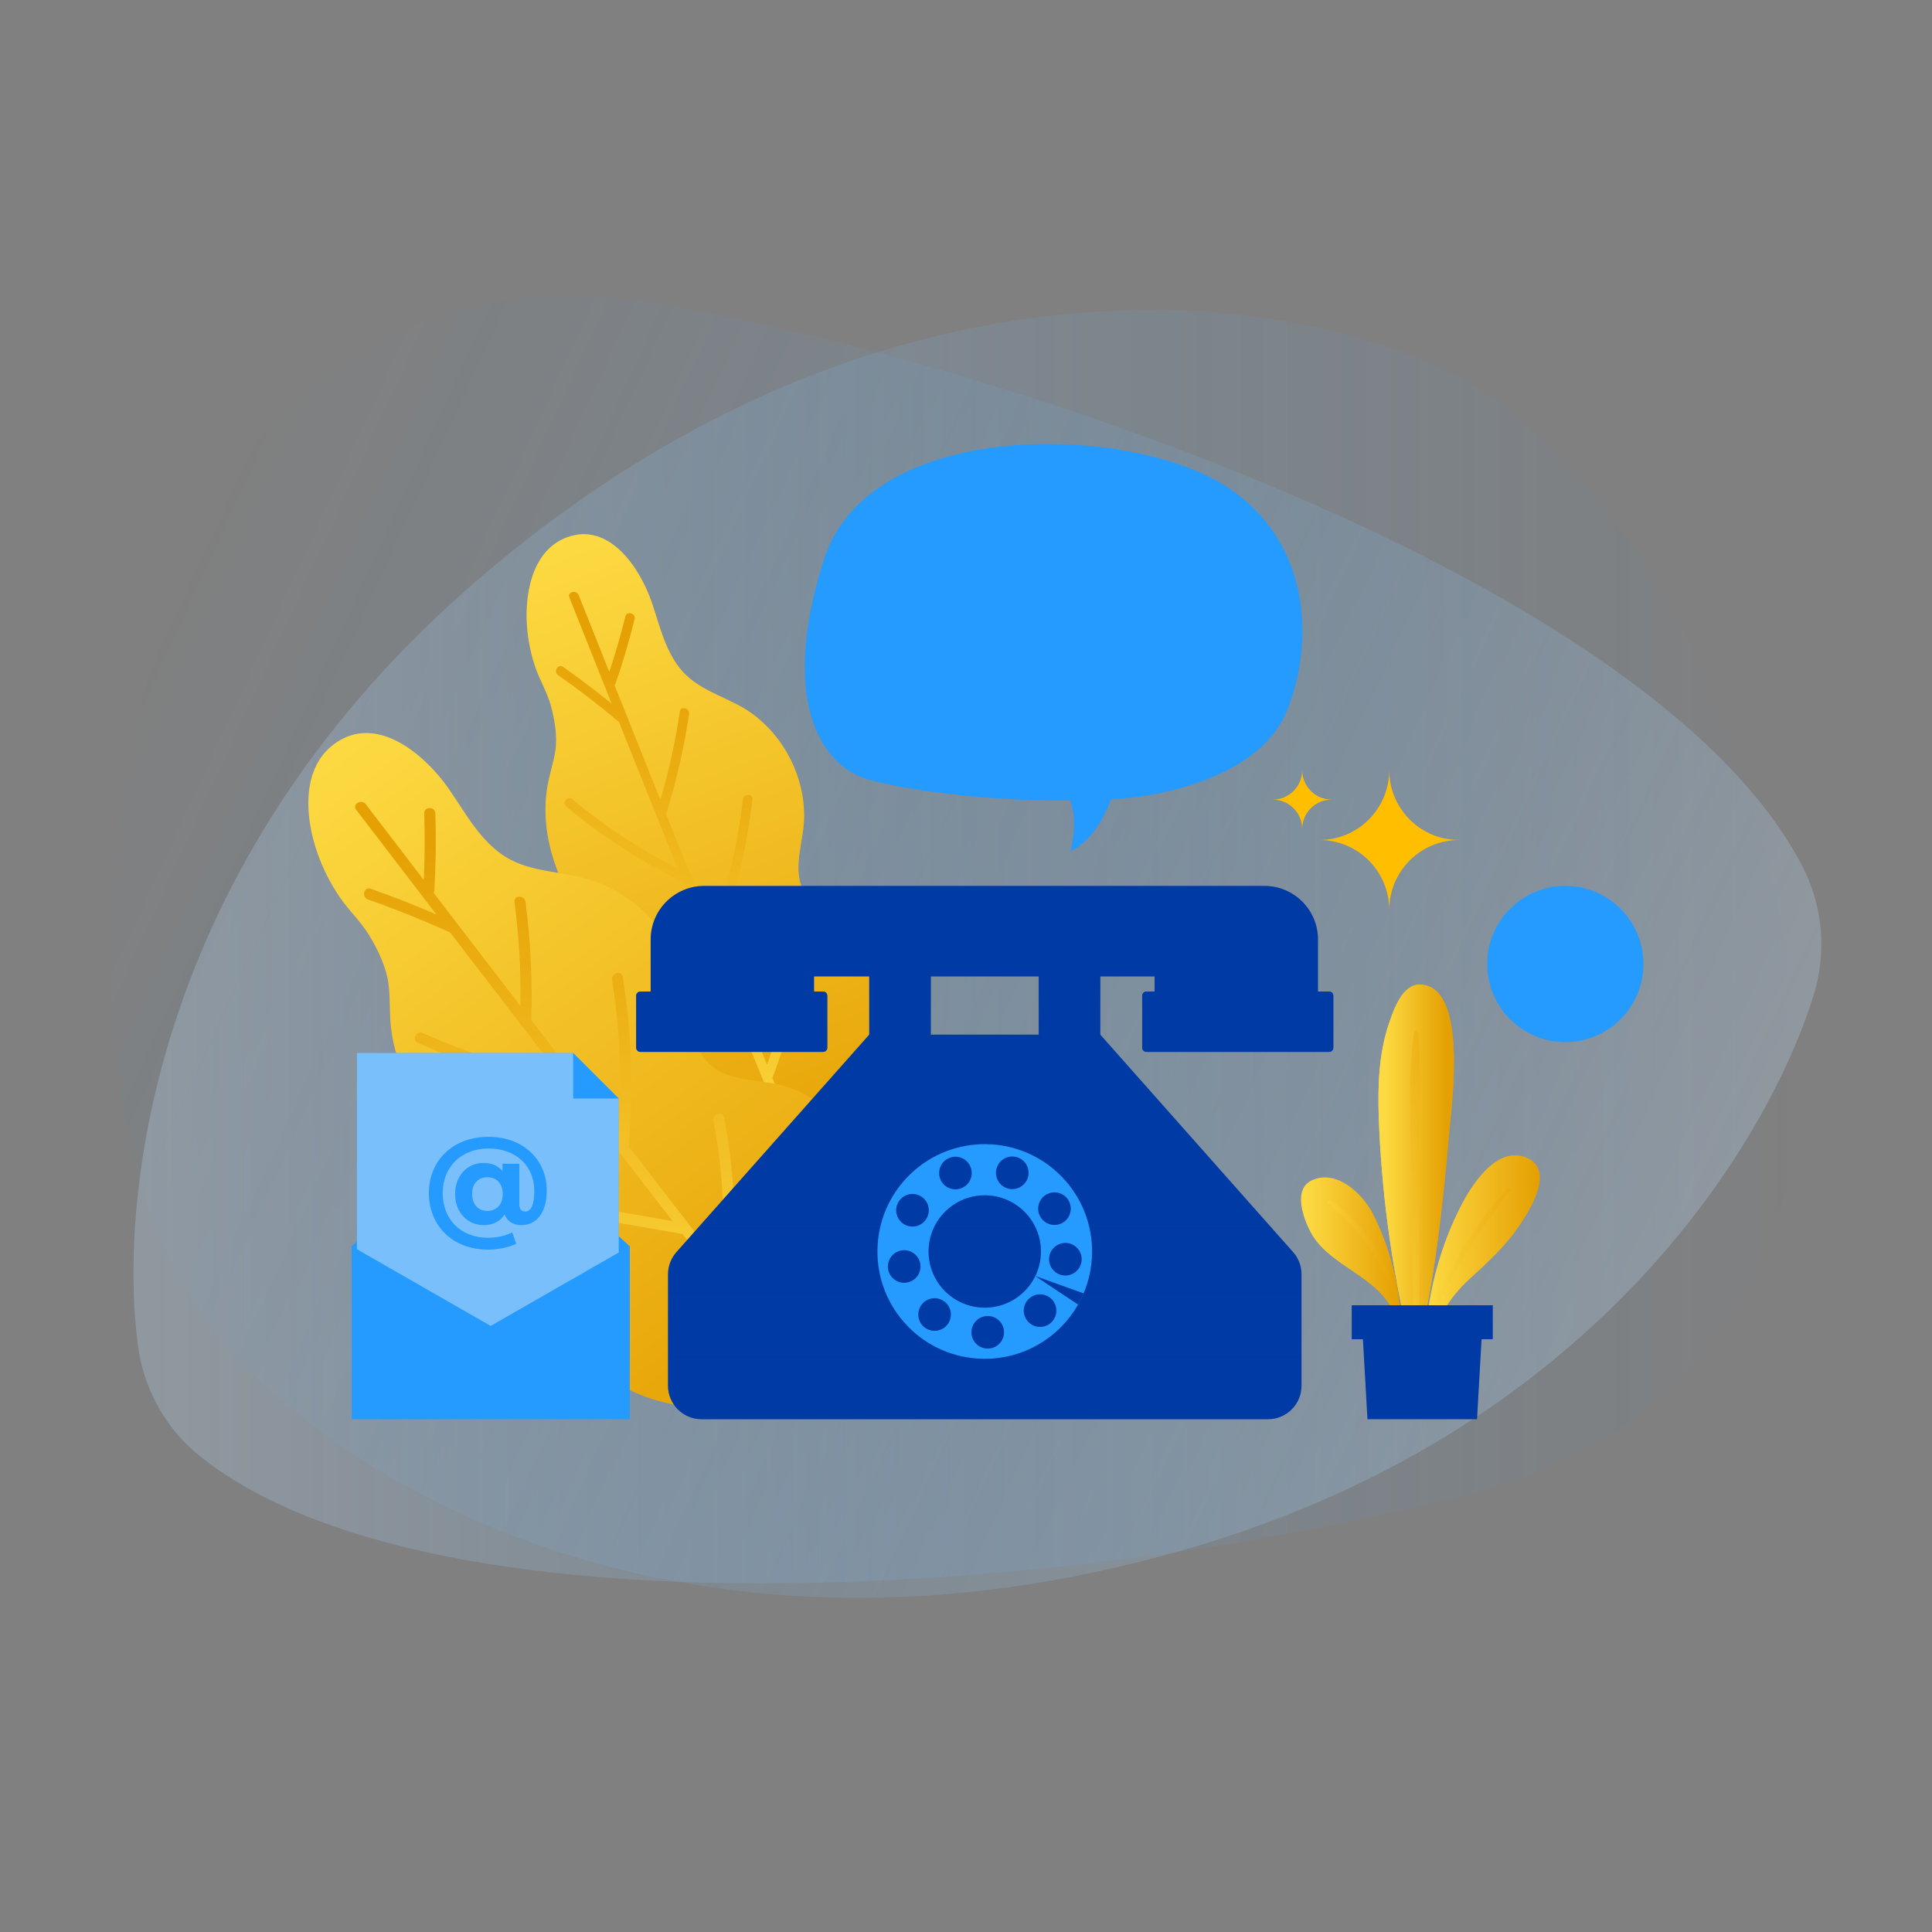 <?xml version="1.0" encoding="utf-8"?>
<!-- Generator: Adobe Illustrator 27.5.0, SVG Export Plug-In . SVG Version: 6.00 Build 0)  -->
<svg version="1.1" xmlns="http://www.w3.org/2000/svg" xmlns:xlink="http://www.w3.org/1999/xlink" x="0px" y="0px"
	 viewBox="0 0 499.999 500" style="enable-background:new 0 0 499.999 500;" xml:space="preserve">
<rect x="0" y="0" width="499.999" height="500" fill="#808080" stroke="none"/>
<g id="BACKGROUND">
	<g id="XMLID_2_">
	</g>
	<rect id="XMLID_83_" x="0" y="0" style="fill:transparent" width="500" height="500"/>
</g>
<g id="OBJECTS">
	<g id="XMLID_1342_">
	</g>
	<g id="XMLID_7_">
		<g id="XMLID_1_">
			
				<linearGradient id="XMLID_00000012435958955964736850000017506532288562950028_" gradientUnits="userSpaceOnUse" x1="26.123" y1="275.738" x2="457.017" y2="275.738" gradientTransform="matrix(-0.909 -0.417 0.417 -0.909 336.221 613.327)">
				<stop  offset="0" style="stop-color:#C2E1FE"/>
				<stop  offset="1" style="stop-color:#259AFF;stop-opacity:0"/>
			</linearGradient>
			<path id="XMLID_21_" style="opacity:0.25;fill:url(#XMLID_00000012435958955964736850000017506532288562950028_);" d="
				M466.48,224.24c5.284,10.246,6.307,22.159,2.922,33.18c-11.363,36.999-55.034,110.939-158.235,142.263
				c-125.245,38.015-215.79-10.082-251.769-50.54c-39.642-44.577-37.626-132.136-12.876-199.578
				c18.626-50.753,65.915-80.065,119.32-71.654C255.425,92.02,428.182,149.982,466.48,224.24z"/>
			
				<linearGradient id="XMLID_00000017476554334708883320000007555995735200394150_" gradientUnits="userSpaceOnUse" x1="34.553" y1="245" x2="465.447" y2="245">
				<stop  offset="0" style="stop-color:#C2E1FE"/>
				<stop  offset="1" style="stop-color:#259AFF;stop-opacity:0"/>
			</linearGradient>
			<path id="XMLID_237_" style="opacity:0.25;fill:url(#XMLID_00000017476554334708883320000007555995735200394150_);" d="
				M52.196,377.234c-9.074-7.111-14.969-17.514-16.486-28.942c-5.092-38.368,3.786-123.781,84.539-195.269
				c98.002-86.758,200.355-80.777,249.923-58.997c54.614,23.997,89.277,104.429,94.888,176.049
				c4.223,53.898-26.545,100.252-78.596,114.866C299.154,409.453,117.96,428.771,52.196,377.234z"/>
		</g>
		<g id="XMLID_5_">
			<g id="XMLID_96_">
				
					<linearGradient id="XMLID_00000128477328424557618150000002838348890995079562_" gradientUnits="userSpaceOnUse" x1="150.092" y1="178.568" x2="259.199" y2="327.351" gradientTransform="matrix(0.963 0.271 -0.271 0.963 53.049 -74.852)">
					<stop  offset="0" style="stop-color:#FDDA42"/>
					<stop  offset="1" style="stop-color:#E5A003"/>
				</linearGradient>
				<path id="XMLID_98_" style="fill:url(#XMLID_00000128477328424557618150000002838348890995079562_);" d="M236.527,267.921
					c0.357-10.473-4.108-21.086-12.847-27.177c-5.201-3.625-13.948-4.699-16.295-11.364c-2.021-5.739,0.644-12.028,0.718-17.896
					c0.132-10.374-5.055-20.62-13.397-26.753c-5.676-4.173-13.246-5.574-18.054-10.94c-4.436-4.951-5.878-11.742-7.97-17.865
					c-3.013-8.818-10.977-21.001-22.051-16.821c-9.373,3.538-11.071,15.813-10.109,24.42c0.344,3.077,1.01,6.114,1.997,9.049
					c1.14,3.389,3.067,6.508,4.019,9.947c1.008,3.644,1.768,7.945,1.206,11.699c-0.508,3.395-1.701,6.662-2.191,10.071
					c-1.8,12.531,3.123,25.026,10.46,35.025c4.882,6.653,8.512,12.154,8.706,20.68c0.15,6.623-0.825,13.311,0.532,19.865
					c2.675,12.914,13.552,21.697,25.722,25.285c0.334,0.098,0.672,0.036,0.95-0.128
					C211.032,308.963,234.747,291.703,236.527,267.921z"/>
				
					<linearGradient id="XMLID_00000028300487048316505080000001589109256184167093_" gradientUnits="userSpaceOnUse" x1="150.092" y1="178.568" x2="259.199" y2="327.351" gradientTransform="matrix(0.963 0.271 -0.271 0.963 53.049 -74.852)">
					<stop  offset="0" style="stop-color:#FDDA42"/>
					<stop  offset="1" style="stop-color:#E5A003"/>
				</linearGradient>
				<path id="XMLID_104_" style="opacity:0.4;fill:url(#XMLID_00000028300487048316505080000001589109256184167093_);" d="
					M236.527,267.921c0.357-10.473-4.108-21.086-12.847-27.177c-5.201-3.625-13.948-4.699-16.295-11.364
					c-2.021-5.739,0.644-12.028,0.718-17.896c0.132-10.374-5.055-20.62-13.397-26.753c-5.676-4.173-13.246-5.574-18.054-10.94
					c-4.436-4.951-5.878-11.742-7.97-17.865c-3.013-8.818-10.977-21.001-22.051-16.821c-9.373,3.538-11.071,15.813-10.109,24.42
					c0.344,3.077,1.01,6.114,1.997,9.049c1.14,3.389,3.067,6.508,4.019,9.947c1.008,3.644,1.768,7.945,1.206,11.699
					c-0.508,3.395-1.701,6.662-2.191,10.071c-1.8,12.531,3.123,25.026,10.46,35.025c4.882,6.653,8.512,12.154,8.706,20.68
					c0.15,6.623-0.825,13.311,0.532,19.865c2.675,12.914,13.552,21.697,25.722,25.285c0.334,0.098,0.672,0.036,0.95-0.128
					C211.032,308.963,234.747,291.703,236.527,267.921z"/>
				
					<linearGradient id="XMLID_00000159471907627532552090000005595254813177733530_" gradientUnits="userSpaceOnUse" x1="207.542" y1="326.479" x2="207.542" y2="202.005" gradientTransform="matrix(0.963 0.271 -0.271 0.963 53.049 -74.852)">
					<stop  offset="0" style="stop-color:#FDDA42"/>
					<stop  offset="1" style="stop-color:#E5A003"/>
				</linearGradient>
				<path id="XMLID_97_" style="fill:url(#XMLID_00000159471907627532552090000005595254813177733530_);" d="M215.123,316.398
					c-5.093-12.473-10.167-24.952-15.231-37.436c0.006-0.015,0.015-0.027,0.021-0.042c4.385-11.415,7.096-23.277,8.163-35.455
					c0.139-1.588-2.342-1.598-2.48-0.014c-0.965,11.008-3.36,21.731-7.088,32.105c-4.288-10.578-8.558-21.163-12.826-31.749
					c0.07-0.095,0.134-0.199,0.181-0.324c4.468-11.801,7.411-24.016,8.871-36.548c0.184-1.581-2.297-1.587-2.48-0.014
					c-1.338,11.478-4.015,22.678-7.926,33.534c-3.997-9.921-7.979-19.848-11.958-29.776c2.676-8.458,4.662-17.072,5.951-25.851
					c0.229-1.557-2.155-2.249-2.387-0.672c-1.137,7.746-2.816,15.364-5.033,22.86c-3.961-9.889-7.911-19.783-11.854-29.68
					c0.105-0.119,0.193-0.263,0.254-0.439c1.893-5.48,3.533-11.027,4.924-16.655c0.382-1.546-2.003-2.225-2.387-0.672
					c-1.196,4.839-2.588,9.615-4.155,14.344c-2.64-6.631-5.289-13.258-7.921-19.892c-0.581-1.464-2.989-0.86-2.4,0.624
					c3.635,9.162,7.289,18.316,10.94,27.471c-4.094-3.312-8.284-6.499-12.598-9.531c-1.308-0.919-2.582,1.21-1.283,2.123
					c5.432,3.818,10.679,7.865,15.762,12.133c3.216,8.06,6.442,16.116,9.67,24.171c0.024,0.091,0.057,0.176,0.102,0.255
					c1.805,4.504,3.61,9.009,5.419,13.511c-9.719-4.93-18.811-10.885-27.191-17.886c-1.22-1.02-2.946,0.762-1.72,1.787
					c9.283,7.756,19.407,14.31,30.303,19.569c4.614,11.478,9.243,22.95,13.881,34.418c-7.782-3.732-15.563-7.463-23.345-11.194
					c-1.428-0.685-2.721,1.433-1.283,2.123c8.667,4.156,17.333,8.312,26,12.467c6.957,17.192,13.931,34.378,20.942,51.548
					C213.563,319.086,215.72,317.859,215.123,316.398z"/>
			</g>
			<g id="XMLID_99_">
				
					<linearGradient id="XMLID_00000108275158352190652740000005576858676374923436_" gradientUnits="userSpaceOnUse" x1="88.839" y1="190.225" x2="214.759" y2="361.934">
					<stop  offset="0" style="stop-color:#FDDA42"/>
					<stop  offset="1" style="stop-color:#E5A003"/>
				</linearGradient>
				<path id="XMLID_101_" style="fill:url(#XMLID_00000108275158352190652740000005576858676374923436_);" d="M226.667,307.501
					c-2.88-11.745-11.16-22.137-22.773-26.169c-6.911-2.4-16.964-0.856-21.656-7.526c-4.04-5.743-3.048-13.562-4.801-20.104
					c-3.099-11.565-12.066-21.324-23.252-25.526c-7.611-2.859-16.458-2.048-23.477-6.505c-6.477-4.112-10.203-11.205-14.442-17.351
					c-6.106-8.853-18.764-19.894-29.757-11.787c-9.305,6.862-7.351,21.03-3.59,30.29c1.345,3.311,3.035,6.476,5.049,9.427
					c2.327,3.408,5.443,6.269,7.576,9.792c2.26,3.733,4.449,8.272,4.999,12.618c0.498,3.93,0.195,7.933,0.717,11.873
					c1.921,14.483,11.298,26.822,22.576,35.634c7.504,5.863,13.257,10.838,16.14,20.249c2.239,7.31,3.248,15.044,6.806,21.9
					c7.011,13.508,21.841,19.861,36.483,20.041c0.401,0.005,0.758-0.171,1.015-0.44
					C211.186,361.068,232.129,334.476,226.667,307.501z"/>
				
					<linearGradient id="XMLID_00000098203257628962755100000001157519863891646653_" gradientUnits="userSpaceOnUse" x1="154.137" y1="360.929" x2="154.137" y2="217.273">
					<stop  offset="0" style="stop-color:#FDDA42"/>
					<stop  offset="1" style="stop-color:#E5A003"/>
				</linearGradient>
				<path id="XMLID_146_" style="fill:url(#XMLID_00000098203257628962755100000001157519863891646653_);" d="M216.374,365.884
					c-8.995-11.543-17.978-23.095-26.949-34.657c0.002-0.018,0.008-0.034,0.01-0.053c1.3-14.052,0.601-28.077-2.024-41.938
					c-0.342-1.807-3.101-1.042-2.76,0.761c2.373,12.53,3.066,25.191,2.17,37.881c-8.073-10.409-16.127-20.831-24.18-31.255
					c0.048-0.128,0.087-0.263,0.1-0.417c1.272-14.507,0.719-28.996-1.579-43.374c-0.29-1.814-3.048-1.044-2.76,0.761
					c2.105,13.169,2.634,26.448,1.686,39.73c-7.544-9.77-15.072-19.551-22.598-29.335c0.327-10.232-0.163-20.423-1.477-30.577
					c-0.233-1.801-3.098-1.824-2.862,0c1.16,8.96,1.679,17.948,1.561,26.968c-7.494-9.746-14.977-19.5-22.453-29.26
					c0.079-0.165,0.132-0.352,0.145-0.568c0.388-6.679,0.475-13.355,0.259-20.042c-0.059-1.837-2.921-1.845-2.862,0
					c0.185,5.75,0.133,11.491-0.128,17.233c-5.007-6.54-10.023-13.073-15.022-19.618c-1.103-1.444-3.59-0.02-2.471,1.444
					c6.904,9.04,13.827,18.065,20.746,27.094c-5.584-2.398-11.235-4.628-16.976-6.646c-1.741-0.612-2.49,2.152-0.761,2.76
					c7.228,2.542,14.323,5.396,21.304,8.546c6.094,7.947,12.198,15.886,18.304,23.824c0.055,0.094,0.118,0.178,0.193,0.251
					c3.415,4.439,6.829,8.878,10.247,13.313c-12.339-2.436-24.301-6.206-35.8-11.362c-1.675-0.751-3.034,1.769-1.352,2.523
					c12.738,5.711,26.035,9.824,39.783,12.257c8.716,11.307,17.447,22.602,26.187,33.89c-9.811-1.711-19.623-3.421-29.434-5.132
					c-1.801-0.314-2.575,2.443-0.761,2.76c10.927,1.905,21.854,3.81,32.781,5.715c12.024,15.524,24.069,31.032,36.137,46.523
					H216.374z"/>
			</g>
		</g>
		<g id="XMLID_36_">
			<path id="XMLID_34_" style="fill:#FFBE00;" d="M359.531,199.305c0,9.99-8.098,18.088-18.088,18.088
				c9.99,0,18.088,8.098,18.088,18.088c0-9.99,8.098-18.088,18.088-18.088C367.629,217.393,359.531,209.294,359.531,199.305z"/>
			<path id="XMLID_32_" style="fill:#FFBE00;" d="M337.005,199.305c0,4.216-3.417,7.633-7.633,7.633
				c4.216,0,7.633,3.417,7.633,7.633c0-4.216,3.418-7.633,7.633-7.633C340.423,206.938,337.005,203.52,337.005,199.305z"/>
		</g>
		<g id="XMLID_63_">
			<g id="XMLID_15_">
				<rect id="XMLID_11_" x="224.96" y="247.927" style="fill:#003AA5;" width="15.928" height="30.244"/>
				<rect id="XMLID_16_" x="268.821" y="247.927" style="fill:#003AA5;" width="15.928" height="30.244"/>
			</g>
			<g id="XMLID_53_">
				
					<linearGradient id="XMLID_00000178166596099115181930000002784224688190106540_" gradientUnits="userSpaceOnUse" x1="232.924" y1="279.612" x2="232.924" y2="232.339">
					<stop  offset="0" style="stop-color:#003AA5;stop-opacity:0"/>
					<stop  offset="0.995" style="stop-color:#003AA5"/>
				</linearGradient>
				
					<rect id="XMLID_55_" x="224.96" y="247.927" style="fill:url(#XMLID_00000178166596099115181930000002784224688190106540_);" width="15.928" height="30.244"/>
				
					<linearGradient id="XMLID_00000154419474998076464540000014782003558978059197_" gradientUnits="userSpaceOnUse" x1="276.785" y1="279.612" x2="276.785" y2="232.339">
					<stop  offset="0" style="stop-color:#003AA5;stop-opacity:0"/>
					<stop  offset="0.995" style="stop-color:#003AA5"/>
				</linearGradient>
				
					<rect id="XMLID_54_" x="268.821" y="247.927" style="fill:url(#XMLID_00000154419474998076464540000014782003558978059197_);" width="15.928" height="30.244"/>
			</g>
			<path id="XMLID_13_" style="fill:#003AA5;" d="M284.749,267.754H224.96l-49.896,56.277c-1.408,1.588-2.185,3.637-2.185,5.759
				v28.817c0,4.794,3.887,8.681,8.681,8.681h146.589c4.794,0,8.681-3.887,8.681-8.681V329.79c0-2.122-0.777-4.171-2.185-5.759
				L284.749,267.754z"/>
			
				<linearGradient id="XMLID_00000061447685305256102000000007049922665331843984_" gradientUnits="userSpaceOnUse" x1="254.855" y1="309.705" x2="254.855" y2="406.937">
				<stop  offset="0" style="stop-color:#003AA5;stop-opacity:0"/>
				<stop  offset="0.995" style="stop-color:#003AA5"/>
			</linearGradient>
			<path id="XMLID_62_" style="opacity:0.5;fill:url(#XMLID_00000061447685305256102000000007049922665331843984_);" d="
				M284.749,267.754H224.96l-49.896,56.277c-1.408,1.588-2.185,3.637-2.185,5.759v28.817c0,4.794,3.887,8.681,8.681,8.681h146.589
				c4.794,0,8.681-3.887,8.681-8.681V329.79c0-2.122-0.777-4.171-2.185-5.759L284.749,267.754z"/>
			<g id="XMLID_3_">
				<path id="XMLID_30_" style="fill:#003AA5;" d="M298.808,229.264h-88.128h-28.405c-7.671,0-13.889,6.218-13.889,13.889v9.549
					v13.889h42.294v-13.889h88.128v13.889h42.294v-13.889v-9.549c0-7.671-6.218-13.889-13.889-13.889H298.808z"/>
				<path id="XMLID_4_" style="fill:#003AA5;" d="M213.027,256.608h-47.304c-0.599,0-1.085,0.486-1.085,1.085v13.455
					c0,0.599,0.486,1.085,1.085,1.085h47.304c0.599,0,1.085-0.486,1.085-1.085v-13.455
					C214.112,257.094,213.626,256.608,213.027,256.608z"/>
				<path id="XMLID_6_" style="fill:#003AA5;" d="M343.986,256.608h-47.304c-0.599,0-1.085,0.486-1.085,1.085v13.455
					c0,0.599,0.486,1.085,1.085,1.085h47.304c0.599,0,1.085-0.486,1.085-1.085v-13.455
					C345.071,257.094,344.586,256.608,343.986,256.608z"/>
				<path id="XMLID_65_" style="opacity:0.4;fill:#003AA5;" d="M213.027,256.608h-47.304c-0.599,0-1.085,0.486-1.085,1.085v13.455
					c0,0.599,0.486,1.085,1.085,1.085h47.304c0.599,0,1.085-0.486,1.085-1.085v-13.455
					C214.112,257.094,213.626,256.608,213.027,256.608z"/>
				<path id="XMLID_64_" style="opacity:0.4;fill:#003AA5;" d="M343.986,256.608h-47.304c-0.599,0-1.085,0.486-1.085,1.085v13.455
					c0,0.599,0.486,1.085,1.085,1.085h47.304c0.599,0,1.085-0.486,1.085-1.085v-13.455
					C345.071,257.094,344.586,256.608,343.986,256.608z"/>
			</g>
			<g id="XMLID_48_">
				<path id="XMLID_49_" style="opacity:0.5;fill:#003AA5;" d="M235.535,305.66c-11.023,10.67-11.31,28.256-0.64,39.279
					s28.256,11.31,39.279,0.64c11.023-10.67,11.31-28.256,0.64-39.279C264.144,295.277,246.558,294.99,235.535,305.66z
					 M264.972,336.072c-5.773,5.588-14.982,5.438-20.57-0.335c-5.588-5.773-5.438-14.982,0.335-20.57
					c5.773-5.588,14.982-5.438,20.57,0.335C270.895,321.275,270.745,330.485,264.972,336.072z"/>
				<path id="XMLID_46_" style="fill:#259AFF;" d="M235.535,303.924c-11.023,10.67-11.31,28.256-0.64,39.279
					c10.67,11.023,28.256,11.31,39.279,0.64c11.023-10.67,11.31-28.256,0.64-39.279
					C264.144,293.541,246.558,293.254,235.535,303.924z M264.972,334.336c-5.773,5.588-14.982,5.438-20.57-0.335
					c-5.588-5.773-5.438-14.982,0.335-20.57c5.773-5.588,14.982-5.438,20.57,0.335C270.895,319.539,270.745,328.749,264.972,334.336
					z"/>
				<g id="XMLID_24_">
					<path id="XMLID_19_" style="fill:#003AA5;" d="M266.134,342.121c-1.621-1.674-1.577-4.345,0.097-5.966s4.345-1.577,5.966,0.097
						c1.621,1.674,1.577,4.345-0.097,5.966C270.426,343.839,267.755,343.796,266.134,342.121z"/>
					<path id="XMLID_25_" style="fill:#003AA5;" d="M251.414,345.043c-0.137-2.326,1.638-4.323,3.964-4.46
						c2.326-0.137,4.323,1.638,4.46,3.964c0.137,2.326-1.638,4.323-3.964,4.46C253.548,349.144,251.551,347.369,251.414,345.043z"/>
					<path id="XMLID_31_" style="fill:#003AA5;" d="M238.515,337.639c1.413-1.853,4.061-2.209,5.913-0.796
						c1.853,1.413,2.209,4.06,0.796,5.913c-1.413,1.853-4.061,2.209-5.913,0.796C237.458,342.139,237.102,339.491,238.515,337.639z"
						/>
					<path id="XMLID_37_" style="fill:#003AA5;" d="M233.13,323.639c2.279-0.483,4.519,0.973,5.002,3.252
						c0.483,2.279-0.973,4.519-3.252,5.002c-2.279,0.483-4.519-0.973-5.002-3.252C229.395,326.361,230.851,324.122,233.13,323.639z"
						/>
					<path id="XMLID_38_" style="fill:#003AA5;" d="M238.178,309.514c2.043,1.12,2.791,3.684,1.671,5.728
						c-1.12,2.043-3.684,2.792-5.728,1.671c-2.043-1.12-2.792-3.684-1.671-5.728C233.57,309.142,236.134,308.393,238.178,309.514z"
						/>
					<path id="XMLID_39_" style="fill:#003AA5;" d="M251.215,302.096c0.819,2.182-0.286,4.614-2.468,5.432
						c-2.181,0.819-4.614-0.286-5.432-2.468c-0.819-2.181,0.286-4.614,2.468-5.432C247.964,298.81,250.396,299.914,251.215,302.096z
						"/>
					<path id="XMLID_40_" style="fill:#003AA5;" d="M265.936,304.974c-0.802,2.188-3.226,3.311-5.413,2.509
						c-2.188-0.802-3.311-3.225-2.509-5.413c0.802-2.188,3.225-3.311,5.413-2.509C265.614,300.362,266.738,302.786,265.936,304.974z
						"/>
					<path id="XMLID_41_" style="fill:#003AA5;" d="M274.956,316.482c-2.035,1.136-4.605,0.407-5.74-1.628
						c-1.136-2.035-0.407-4.605,1.628-5.74c2.035-1.136,4.605-0.407,5.74,1.628C277.719,312.776,276.99,315.346,274.956,316.482z"/>
					<path id="XMLID_42_" style="fill:#003AA5;" d="M274.873,330.019c-2.283-0.466-3.756-2.694-3.291-4.977
						c0.466-2.283,2.694-3.756,4.977-3.291c2.283,0.466,3.756,2.694,3.291,4.977C279.384,329.012,277.156,330.485,274.873,330.019z"
						/>
				</g>
				<g id="XMLID_43_">
					<path id="XMLID_18_" style="fill:#003AA5;" d="M279.008,337.615l-11.07-7.365l12.496,4.483
						C280.434,334.733,279.557,336.691,279.008,337.615z"/>
					<path id="XMLID_14_" style="opacity:0.4;fill:#003AA5;" d="M279.008,337.615l-11.07-7.365l12.496,4.483
						C280.434,334.733,279.557,336.691,279.008,337.615z"/>
				</g>
			</g>
		</g>
		<g id="XMLID_85_">
			<polygon id="XMLID_69_" style="fill:#259AFF;" points="91.023,322.529 126.987,289.677 162.951,322.529 162.951,352.552 
				91.023,352.552 			"/>
			<polygon id="XMLID_68_" style="opacity:0.5;fill:#259AFF;" points="91.023,322.529 126.987,289.677 162.951,322.529 
				162.951,352.552 91.023,352.552 			"/>
			<g id="XMLID_74_">
				<polygon id="XMLID_71_" style="fill:#259AFF;" points="92.367,272.51 148.334,272.51 160.122,284.299 160.122,352.061 
					92.367,352.061 				"/>
				<polygon id="XMLID_72_" style="opacity:0.4;fill:#F9F9F9;" points="92.367,272.51 148.334,272.51 160.122,284.299 
					160.122,352.061 92.367,352.061 				"/>
				<polygon id="XMLID_77_" style="fill:#259AFF;" points="148.334,284.299 160.122,284.299 148.334,272.51 				"/>
				<g id="XMLID_73_">
					<path id="XMLID_75_" style="fill:#259AFF;" d="M141.494,308.099c0,5.705-2.614,8.957-6.534,8.957
						c-2.167,0-3.697-0.957-4.366-2.773c-1.116,1.785-2.933,2.773-5.45,2.773c-4.112,0-7.363-3.252-7.363-8.064
						c0-4.781,3.219-8.032,7.363-8.032c2.104,0,3.761,0.733,4.909,2.104v-1.88h4.335v10.327c0,1.53,0.669,2.04,1.53,2.04
						c1.466,0,2.359-1.689,2.359-5.386c0-6.47-4.781-10.932-11.857-10.932c-7.108,0-11.857,4.845-11.857,11.506
						c0,6.789,4.654,11.602,11.729,11.602c2.008,0,4.271-0.414,6.279-1.402l1.02,2.932c-1.944,0.988-4.781,1.53-7.299,1.53
						c-9.211,0-15.299-6.247-15.299-14.661c0-8.319,6.152-14.534,15.427-14.534C135.374,294.203,141.494,300.099,141.494,308.099z
						 M130.115,308.992c0-2.773-1.689-4.335-3.984-4.335c-2.327,0-3.952,1.625-3.952,4.335c0,2.741,1.625,4.399,3.952,4.399
						C128.426,313.391,130.115,311.797,130.115,308.992z"/>
				</g>
			</g>
			<polygon id="XMLID_70_" style="fill:#259AFF;" points="162.951,365.524 91.023,365.524 91.023,322.529 126.987,343.145 
				162.951,322.529 			"/>
			<polygon id="XMLID_66_" style="fill:#259AFF;" points="162.951,367.288 91.023,367.288 91.023,322.529 126.987,344.908 
				162.951,322.529 			"/>
			<g id="XMLID_80_">
				<g id="XMLID_79_">
					<g id="XMLID_81_" style="opacity:0.5;">
						<path id="XMLID_88_" style="fill:#259AFF;" d="M159.714,365.177c0,0-1.544-1.037-3.747-2.725
							c-1.106-0.839-2.377-1.839-3.72-2.933c-0.668-0.551-1.37-1.107-2.061-1.698c-0.694-0.587-1.399-1.184-2.104-1.78
							c-0.695-0.608-1.391-1.216-2.075-1.814c-0.689-0.593-1.342-1.206-1.987-1.783c-1.283-1.164-2.462-2.272-3.456-3.24
							c-1.998-1.926-3.253-3.299-3.253-3.299s1.545,1.036,3.748,2.724c1.106,0.839,2.377,1.839,3.72,2.933
							c0.667,0.552,1.371,1.106,2.06,1.698c0.694,0.587,1.399,1.184,2.104,1.78c0.695,0.608,1.39,1.216,2.074,1.815
							c0.687,0.595,1.341,1.207,1.986,1.784c1.282,1.165,2.461,2.272,3.456,3.24C158.458,363.805,159.714,365.177,159.714,365.177z"
							/>
					</g>
				</g>
				<g id="XMLID_82_">
					<g id="XMLID_84_" style="opacity:0.5;">
						<path id="XMLID_87_" style="fill:#259AFF;" d="M94.26,365.177c0,0,1.256-1.372,3.254-3.298
							c0.995-0.968,2.174-2.075,3.456-3.24c0.645-0.578,1.299-1.189,1.986-1.784c0.684-0.599,1.379-1.207,2.074-1.815
							c0.705-0.597,1.41-1.193,2.104-1.78c0.689-0.593,1.393-1.147,2.06-1.698c1.343-1.094,2.614-2.094,3.72-2.933
							c2.203-1.688,3.748-2.724,3.748-2.724s-1.255,1.373-3.253,3.299c-0.994,0.968-2.173,2.076-3.456,3.24
							c-0.645,0.577-1.298,1.19-1.987,1.783c-0.684,0.599-1.38,1.206-2.075,1.814c-0.705,0.596-1.41,1.193-2.104,1.78
							c-0.691,0.591-1.393,1.146-2.061,1.698c-1.343,1.094-2.614,2.094-3.72,2.933C95.805,364.141,94.26,365.177,94.26,365.177z"/>
					</g>
				</g>
			</g>
		</g>
		<g id="XMLID_95_">
			<path id="XMLID_148_" style="fill:#259AFF;" d="M317.648,126.083c-24.824-16.324-92.628-18.394-104.452,18.832
				c-11.825,37.226,0,52.993,10.511,56.496c7.505,2.502,29.821,5.967,53.237,5.779c2.277,5.531,0.083,13.065,0.083,13.065
				c5.693-2.497,9.004-9.395,10.505-13.413c1.655-0.098,3.306-0.216,4.947-0.359c12.215-1.352,34.248-6.839,40.603-22.591
				C340.197,166.259,339.315,140.331,317.648,126.083z"/>
			<g id="XMLID_92_">
				
					<ellipse id="XMLID_86_" transform="matrix(0.707 -0.707 0.707 0.707 -28.037 261.231)" style="fill:#259AFF;" cx="301.315" cy="164.458" rx="7.743" ry="7.743"/>
				
					<ellipse id="XMLID_93_" transform="matrix(0.707 -0.707 0.707 0.707 -36.428 240.972)" style="fill:#259AFF;" cx="272.665" cy="164.458" rx="7.743" ry="7.743"/>
				
					<ellipse id="XMLID_94_" transform="matrix(0.707 -0.707 0.707 0.707 -44.819 220.713)" style="fill:#259AFF;" cx="244.015" cy="164.458" rx="7.743" ry="7.743"/>
			</g>
		</g>
		<g id="XMLID_109_">
			<circle id="XMLID_100_" style="fill:#259AFF;" cx="405.103" cy="249.481" r="20.217"/>
			<g id="XMLID_107_">
				<rect id="XMLID_103_" x="401.75" y="243.922" style="fill:#259AFF;" width="6.705" height="18.692"/>
				<rect id="XMLID_106_" x="401.75" y="236.347" style="fill:#259AFF;" width="6.705" height="5.732"/>
			</g>
		</g>
		<g id="XMLID_246_">
			<g id="XMLID_249_">
				
					<linearGradient id="XMLID_00000005248301572010836000000011933642432118404271_" gradientUnits="userSpaceOnUse" x1="338.109" y1="323.556" x2="361.577" y2="323.556">
					<stop  offset="0" style="stop-color:#FDDA42"/>
					<stop  offset="1" style="stop-color:#E5A003"/>
				</linearGradient>
				<path id="XMLID_67_" style="fill:url(#XMLID_00000005248301572010836000000011933642432118404271_);" d="M361.246,339.254
					c-1.744-4.759-6.019-8.066-10.193-10.941c-4.174-2.875-8.623-5.768-11.068-10.208c-1.594-2.893-2.203-6.317-1.707-9.582
					c0.07-0.462,0.172-0.943,0.476-1.297c0.232-0.271,0.56-0.441,0.888-0.582c3.481-1.492,7.676-0.262,10.555,2.198
					c2.879,2.461,4.663,5.951,6.099,9.456c2.973,7.256,4.764,14.994,5.281,22.818"/>
				<g id="XMLID_57_">
					
						<linearGradient id="XMLID_00000108991144254455771600000008797046087571444617_" gradientUnits="userSpaceOnUse" x1="337.984" y1="323.344" x2="361.702" y2="323.344">
						<stop  offset="0" style="stop-color:#FDDA42"/>
						<stop  offset="1" style="stop-color:#E5A003"/>
					</linearGradient>
					<path id="XMLID_61_" style="fill:url(#XMLID_00000108991144254455771600000008797046087571444617_);" d="M361.924,339.067
						c-4.521-11.091-20.105-13.689-22.364-25.782c-0.361-1.934-0.456-4.858,1.717-5.986c1.846-0.958,5.716,0.468,7.304,1.499
						c3.459,2.246,5.431,6.224,7.02,9.893c3.105,7.173,4.229,14.72,5.086,22.425c0.124,1.112,1.835,1.168,1.781,0
						c-0.42-9.08-2.979-18.86-7.141-26.952c-2.698-5.246-9.464-11.787-15.987-8.614c-5.387,2.621-1.268,12.345,1.333,15.63
						c5.698,7.197,15.993,9.682,19.966,18.429C360.964,340.326,362.225,339.807,361.924,339.067L361.924,339.067z"/>
				</g>
			</g>
			<g id="XMLID_145_">
				
					<linearGradient id="XMLID_00000181080109778640766130000015517289249393190065_" gradientUnits="userSpaceOnUse" x1="369.469" y1="323.556" x2="397.924" y2="323.556">
					<stop  offset="0" style="stop-color:#FDDA42"/>
					<stop  offset="1" style="stop-color:#E5A003"/>
				</linearGradient>
				<path id="XMLID_52_" style="fill:url(#XMLID_00000181080109778640766130000015517289249393190065_);" d="M369.469,345.291
					c1.22-11.795,4.664-23.356,10.099-33.895c2.636-5.111,6.433-10.468,12.118-11.336c1.39-0.212,2.892-0.109,4.073,0.654
					c1.57,1.015,2.266,3.032,2.153,4.898c-0.113,1.866-0.906,3.62-1.77,5.278c-3.031,5.816-7.111,11.083-11.983,15.472
					c-2.687,2.421-5.622,4.585-8.035,7.28c-3.37,3.764-5.623,8.516-6.405,13.507"/>
				<g id="XMLID_28_">
					
						<linearGradient id="XMLID_00000141429728816941142570000009837245300329240471_" gradientUnits="userSpaceOnUse" x1="369.345" y1="323.512" x2="398.049" y2="323.512">
						<stop  offset="0" style="stop-color:#FDDA42"/>
						<stop  offset="1" style="stop-color:#E5A003"/>
					</linearGradient>
					<path id="XMLID_47_" style="fill:url(#XMLID_00000141429728816941142570000009837245300329240471_);" d="M370.196,345.291
						c1.23-9.772,3.99-19.546,7.964-28.559c1.491-3.381,3.049-6.895,5.256-9.888c1.811-2.457,4.125-4.719,7.12-5.636
						c3.634-1.435,5.856,0.446,6.665,5.642c-0.351,1.065-0.793,2.088-1.328,3.069c-3.951,7.959-9.885,13.655-16.556,19.259
						c-5.609,4.711-9.399,10.391-10.469,17.731c-0.163,1.116,1.475,1.64,1.74,0.48c1.491-6.513,4.614-11.644,9.497-16.166
						c4.022-3.724,8.076-7.297,11.413-11.678c2.996-3.933,11.988-16.656,3.364-20.031c-7.472-2.924-13.814,6.906-16.565,12.168
						c-5.501,10.524-8.38,21.85-9.556,33.609C368.649,346.229,370.081,346.2,370.196,345.291L370.196,345.291z"/>
				</g>
			</g>
			
				<linearGradient id="XMLID_00000176722702546341025460000002299863674655815605_" gradientUnits="userSpaceOnUse" x1="358.29" y1="302.385" x2="374.376" y2="302.385">
				<stop  offset="0" style="stop-color:#FDDA42"/>
				<stop  offset="1" style="stop-color:#E5A003"/>
			</linearGradient>
			<path id="XMLID_291_" style="fill:url(#XMLID_00000176722702546341025460000002299863674655815605_);" d="M367.621,254.811
				c-4.712-0.188-6.932,6.497-8.146,10.06c-2.647,7.77-2.938,16.218-2.647,24.346c0.667,18.681,3.178,37.428,7.315,55.629
				c0.125,0.552,0.513,0.772,0.92,0.765c0.025,1.177,0.066,2.352,0.147,3.523c0.063,0.905,1.414,1.194,1.654,0.224
				c4.541-18.353,6.632-38.229,8.25-57.07C375.671,285.77,379.934,255.303,367.621,254.811z"/>
			
				<linearGradient id="XMLID_00000047056540100738690320000012939768580813928628_" gradientUnits="userSpaceOnUse" x1="358.29" y1="302.385" x2="374.376" y2="302.385">
				<stop  offset="0" style="stop-color:#FDDA42"/>
				<stop  offset="1" style="stop-color:#E5A003"/>
			</linearGradient>
			<path id="XMLID_247_" style="fill:url(#XMLID_00000047056540100738690320000012939768580813928628_);" d="M367.621,254.811
				c-4.712-0.188-6.932,6.497-8.146,10.06c-2.647,7.77-2.938,16.218-2.647,24.346c0.667,18.681,3.178,37.428,7.315,55.629
				c0.125,0.552,0.513,0.772,0.92,0.765c0.025,1.177,0.066,2.352,0.147,3.523c0.063,0.905,1.414,1.194,1.654,0.224
				c4.541-18.353,6.632-38.229,8.25-57.07C375.671,285.77,379.934,255.303,367.621,254.811z"/>
			<g id="XMLID_304_" style="opacity:0.3;">
				
					<linearGradient id="XMLID_00000155124478573363590230000015502735468700344216_" gradientUnits="userSpaceOnUse" x1="344.114" y1="326.325" x2="362.786" y2="326.325">
					<stop  offset="0" style="stop-color:#FDDA42"/>
					<stop  offset="1" style="stop-color:#E5A003"/>
				</linearGradient>
				<path id="XMLID_354_" style="fill:url(#XMLID_00000155124478573363590230000015502735468700344216_);" d="M363.146,341.448
					c-1.976-12.181-8.517-23.583-18.72-30.723c-0.492-0.345-1.117,0.452-0.648,0.84c9.627,7.961,16.089,17.74,18.506,30.121
					C362.396,342.255,363.237,342.007,363.146,341.448L363.146,341.448z"/>
			</g>
			<g id="XMLID_307_" style="opacity:0.3;">
				
					<linearGradient id="XMLID_00000158728507097243674410000000373724597661372075_" gradientUnits="userSpaceOnUse" x1="368.295" y1="326.647" x2="390.511" y2="326.647">
					<stop  offset="0" style="stop-color:#FDDA42"/>
					<stop  offset="1" style="stop-color:#E5A003"/>
				</linearGradient>
				<path id="XMLID_141_" style="fill:url(#XMLID_00000158728507097243674410000000373724597661372075_);" d="M368.969,345.522
					c5.049-13.826,13.208-25.815,21.82-37.596c0.259-0.355-0.312-0.787-0.606-0.468c-10.064,10.926-16.722,24.171-22.428,37.729
					C367.446,345.921,368.689,346.29,368.969,345.522L368.969,345.522z"/>
			</g>
			<g id="XMLID_132_" style="opacity:0.3;">
				
					<linearGradient id="XMLID_00000082338474581308153200000013550737744088081836_" gradientUnits="userSpaceOnUse" x1="366.189" y1="347.071" x2="366.189" y2="265.845">
					<stop  offset="0" style="stop-color:#FDDA42"/>
					<stop  offset="1" style="stop-color:#E5A003"/>
				</linearGradient>
				<path id="XMLID_133_" style="fill:url(#XMLID_00000082338474581308153200000013550737744088081836_);" d="M367.327,344.741
					c0.132-12.916-0.165-25.836-0.257-38.752c-0.091-12.794,1.007-26,0.009-38.738c-0.045-0.569-0.978-0.799-1.077-0.146
					c-1.852,12.18-0.892,25.224-0.754,37.523c0.15,13.371,0.348,26.743,0.563,40.113
					C365.827,345.716,367.317,345.718,367.327,344.741L367.327,344.741z"/>
			</g>
			<g id="XMLID_244_">
				<polygon id="XMLID_121_" style="fill:#003AA5;" points="382.253,367.288 353.895,367.288 352.451,341.818 383.697,341.818 				
					"/>
				<rect id="XMLID_243_" x="349.843" y="337.805" style="fill:#003AA5;" width="36.462" height="8.785"/>
				<rect id="XMLID_108_" x="349.843" y="337.805" style="opacity:0.5;fill:#003AA5;" width="36.462" height="8.785"/>
			</g>
		</g>
	</g>
</g>
</svg>
